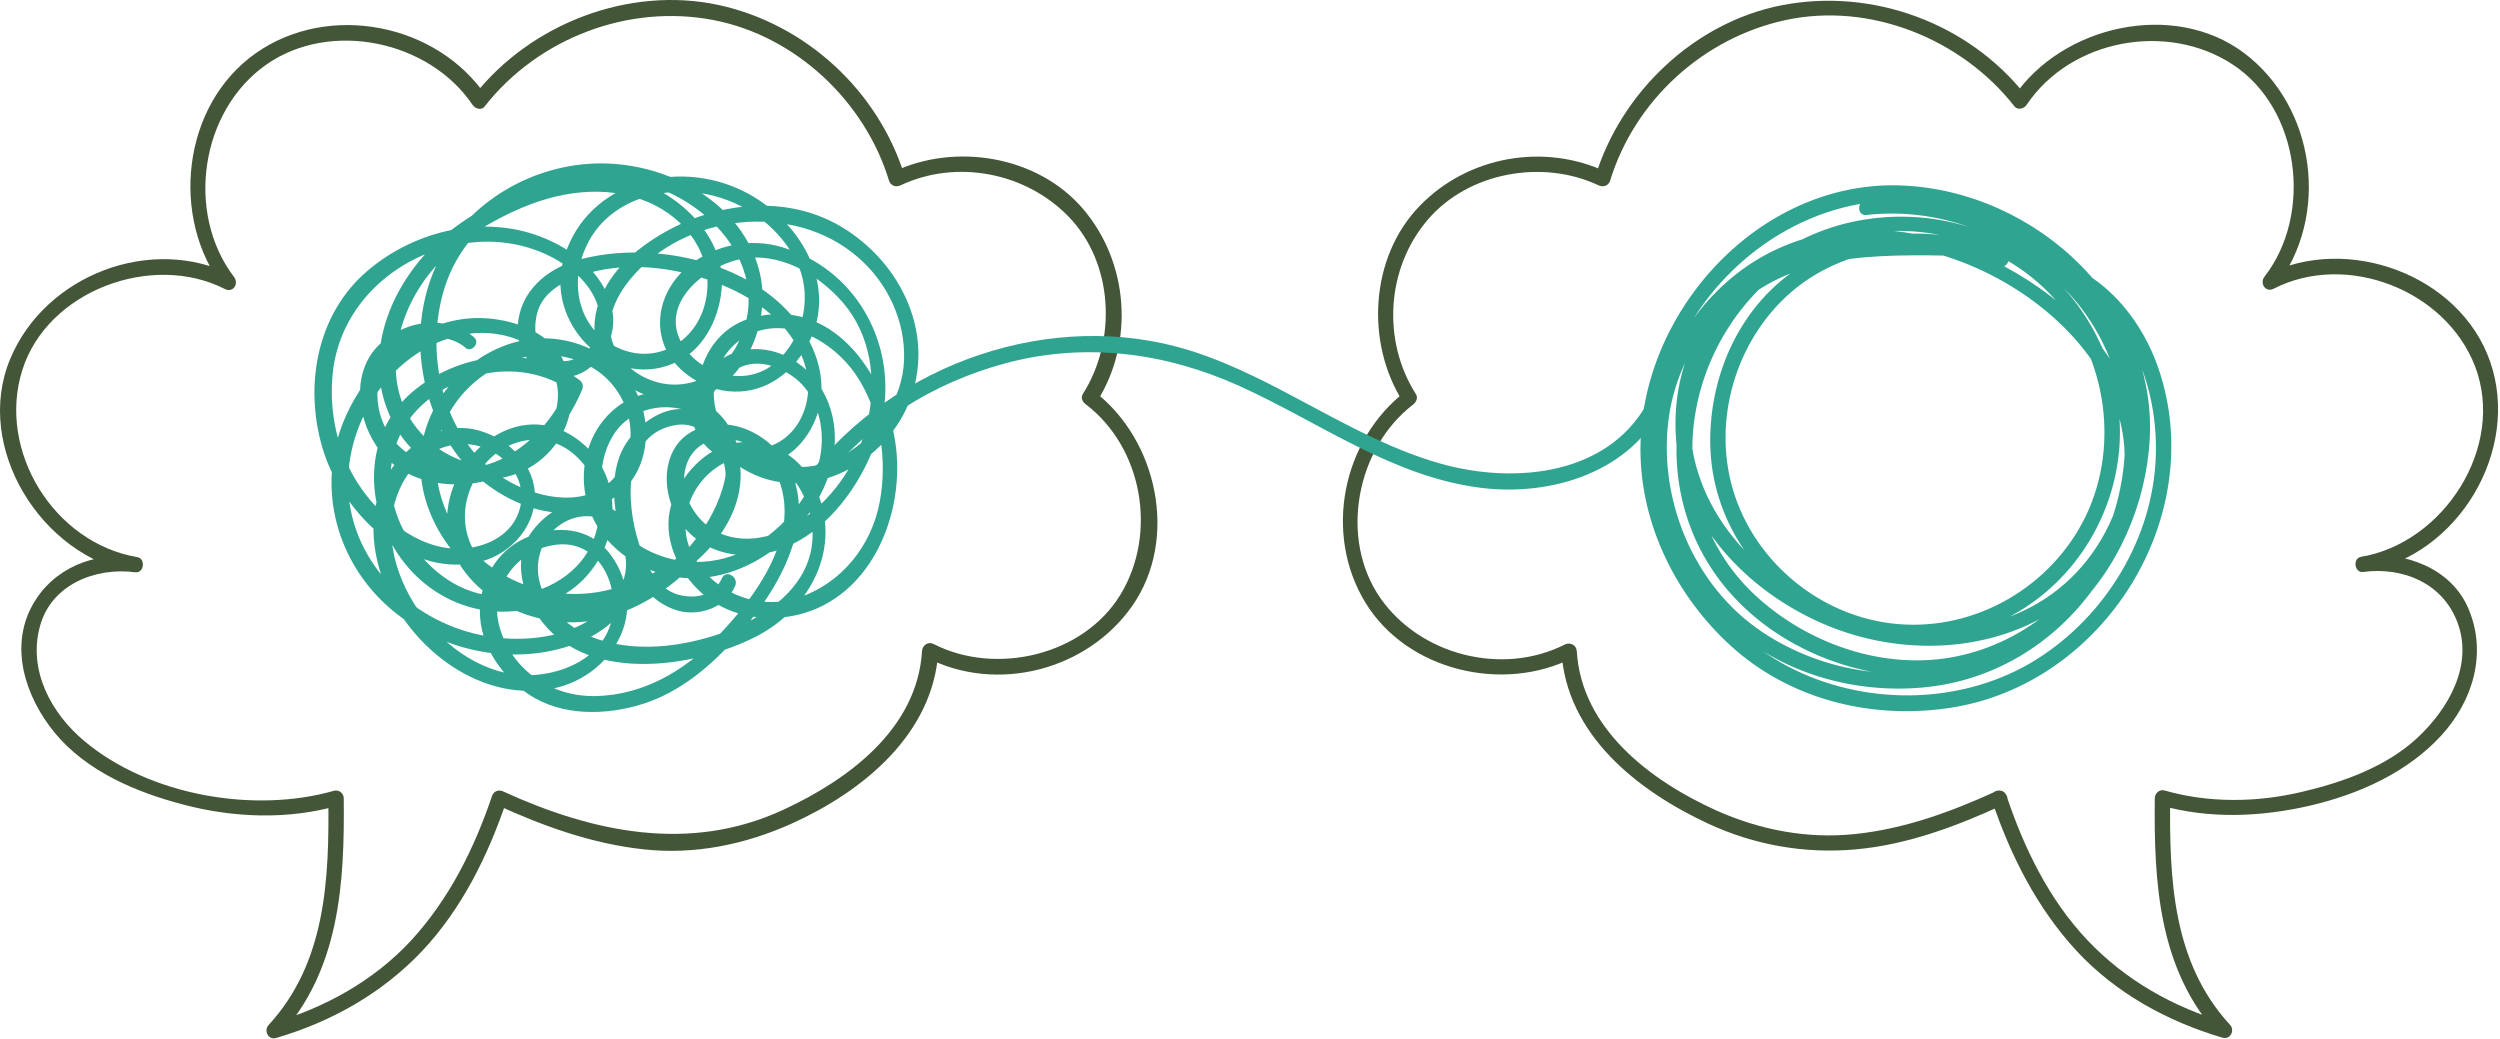 <svg width="811" height="337" viewBox="0 0 811 337" fill="none" xmlns="http://www.w3.org/2000/svg">
    <g clip-path="url(#clip0)">
        <path d="M647.41 256.74C633.01 263.34 617.91 268.84 602.01 270.54C586.41 272.24 570.81 269.24 556.61 262.84C535.41 253.24 513.01 236.34 511.51 211.24C511.41 209.34 509.51 208.24 507.71 209.04C487.51 219.34 460.81 212.64 447.81 194.04C434.31 174.64 440.01 145.34 458.41 131.24C459.41 130.44 460.11 129.04 459.31 127.84C448.31 110.54 449.71 87.04 463.11 71.34C476.31 55.84 500.41 51.54 518.61 60.14C520.11 60.84 521.81 60.24 522.31 58.64C530.31 32.54 552.51 12.34 579.11 6.54C606.61 0.54 636.41 12.64 653.51 34.54C654.61 35.84 656.61 35.24 657.41 34.04C671.71 12.74 703.01 6.94 724.31 20.94C746.21 35.34 750.31 69.54 734.61 89.74C732.91 91.94 735.01 95.04 737.61 93.64C761.31 81.54 793.41 94.14 802.91 118.84C812.91 145.04 792.71 176.14 765.91 180.64C763.11 181.14 763.81 185.94 766.61 185.54C779.51 183.84 792.41 189.14 797.21 201.94C802.41 215.84 794.21 230.04 784.21 239.34C774.01 248.84 759.81 253.84 746.51 256.94C732.01 260.34 716.51 260.54 702.21 256.44C700.61 255.94 699.11 257.24 699.01 258.84C698.71 286.44 700.21 314.64 719.91 336.04C720.71 334.64 721.51 333.24 722.31 331.84C705.01 326.74 689.51 318.04 677.11 304.94C664.71 291.84 656.61 275.14 650.91 258.14C649.91 255.14 645.01 256.44 646.11 259.44C652.11 277.34 660.71 294.44 673.61 308.44C686.41 322.24 703.11 331.34 721.01 336.64C723.51 337.34 725.11 334.24 723.41 332.44C704.71 312.14 703.71 284.94 704.01 258.84C702.91 259.64 701.91 260.44 700.81 261.24C716.71 265.74 733.41 265.04 749.41 261.34C765.21 257.64 780.91 250.64 792.01 238.54C802.31 227.24 806.91 211.74 800.71 197.34C795.11 184.24 779.91 178.74 766.61 180.44C766.81 182.04 767.01 183.74 767.31 185.34C797.31 180.34 817.81 146.14 807.81 117.34C798.01 89.04 761.31 75.84 735.21 89.14C736.21 90.44 737.21 91.74 738.21 93.04C756.01 70.04 751.21 34.64 727.91 17.14C705.01 0.04 668.91 8.24 653.21 31.44C654.51 31.24 655.81 31.14 657.11 30.94C638.51 7.34 607.21 -4.06 577.81 1.74C549.51 7.34 525.81 30.04 517.51 57.34C518.71 56.84 519.91 56.34 521.21 55.84C501.01 46.24 476.21 50.64 460.61 66.74C444.41 83.34 442.91 111.14 455.11 130.34C455.41 129.24 455.71 128.04 456.01 126.94C435.41 142.74 429.31 173.14 442.91 195.44C456.41 217.64 487.71 224.94 510.31 213.34C509.01 212.64 507.81 211.94 506.51 211.14C508.11 238.34 531.11 256.44 554.01 267.14C569.11 274.14 585.41 277.04 602.01 275.54C618.71 274.04 634.71 268.04 649.91 261.04C652.91 259.74 650.31 255.44 647.41 256.74Z" fill="#435638"/>
        <path d="M161.01 261.04C176.31 268.04 192.11 273.74 208.91 275.54C225.41 277.34 241.81 273.94 256.91 267.14C279.91 256.74 302.81 238.14 304.41 211.14C303.11 211.84 301.91 212.54 300.61 213.34C323.41 225.04 352.71 217.44 367.31 196.54C382.51 174.74 375.41 142.54 354.91 126.94C355.21 128.04 355.51 129.24 355.81 130.34C368.11 110.94 366.11 85.04 351.31 67.74C336.51 50.44 309.81 46.24 289.81 55.74C291.01 56.24 292.21 56.74 293.51 57.24C285.01 29.54 261.51 7.84 233.21 1.64C204.11 -4.66 172.21 7.64 153.91 30.84C155.21 31.04 156.51 31.14 157.81 31.34C141.81 7.54 106.61 0.64 83.01 17.24C59.01 34.04 55.11 70.74 72.51 93.24C73.51 91.94 74.51 90.64 75.51 89.34C49.11 75.94 14.61 89.24 3.31 116.44C-8.69 145.14 13.61 180.64 43.31 185.64C43.51 184.04 43.71 182.34 44.01 180.74C30.61 178.94 17.21 184.24 10.51 196.34C2.91 210.14 8.41 226.24 17.61 237.54C28.01 250.24 44.21 257.04 59.61 261.04C75.91 265.34 93.51 265.94 109.71 261.34C108.61 260.54 107.61 259.74 106.51 258.94C106.81 285.04 105.81 312.24 87.11 332.54C85.51 334.34 87.01 337.44 89.51 336.74C107.61 331.44 123.91 322.24 136.91 308.54C149.91 294.74 158.41 277.34 164.41 259.54C165.41 256.44 160.61 255.14 159.61 258.24C153.81 275.34 145.71 291.64 133.41 305.04C121.21 318.24 105.31 326.94 88.21 331.94C89.01 333.34 89.81 334.74 90.61 336.14C110.21 314.74 111.81 286.54 111.51 258.94C111.51 257.34 109.91 256.04 108.31 256.54C82.31 263.94 48.41 258.04 27.41 240.44C16.61 231.44 9.11 217.54 12.91 203.34C16.51 189.64 30.91 183.94 43.91 185.64C46.71 186.04 47.31 181.24 44.61 180.74C17.61 176.24 -0.99 146.34 7.21 120.14C15.31 94.24 49.41 81.74 72.91 93.74C75.61 95.14 77.61 92.04 75.91 89.84C60.11 69.04 65.01 35.94 86.41 20.94C107.31 6.34 139.31 13.24 153.31 34.04C154.11 35.24 156.21 35.94 157.21 34.54C174.61 12.34 203.91 1.14 231.61 6.54C258.21 11.74 280.61 32.94 288.41 58.64C288.91 60.24 290.61 60.84 292.11 60.14C310.31 51.54 332.71 55.94 346.61 70.24C361.31 85.34 362.31 110.44 351.31 127.74C350.51 129.04 351.11 130.34 352.21 131.14C370.71 145.24 375.51 173.04 363.51 192.84C351.51 212.64 323.11 219.24 302.91 208.94C301.21 208.04 299.31 209.14 299.11 211.14C297.61 236.44 275.21 252.94 254.01 262.74C223.71 276.74 192.31 270.04 163.21 256.74C160.61 255.44 158.01 259.74 161.01 261.04Z" fill="#435638"/>
        <path d="M153.672 109.301C144.572 102.101 132.172 103.701 123.672 111.201C114.072 119.701 115.472 134.801 122.072 144.601C129.972 156.401 145.472 159.201 158.472 155.801C172.672 152.101 183.172 139.601 188.772 126.601C189.372 125.201 189.072 124.101 187.872 123.201C172.072 111.601 150.072 114.401 135.172 126.001C118.272 139.101 117.672 162.401 128.872 179.401C140.872 197.701 164.272 204.201 183.272 192.701C201.072 181.901 204.972 154.901 186.872 142.201C168.172 129.001 146.172 147.001 145.072 167.101C143.872 190.101 170.272 204.101 190.172 201.601C212.972 198.801 236.672 177.601 239.772 154.501C241.172 144.001 236.272 134.201 226.672 129.601C218.372 125.601 207.372 126.301 200.072 132.101C191.972 138.401 188.272 149.001 189.672 159.101C191.172 170.201 198.472 178.901 208.472 183.801C231.172 195.001 257.172 179.801 267.072 158.601C272.172 147.701 272.472 134.801 265.572 124.701C259.772 116.001 248.772 110.901 238.572 114.301C229.972 117.201 222.572 127.301 224.672 136.601C226.772 145.901 235.372 150.801 244.472 150.901C254.672 151.001 262.072 143.501 265.172 134.301C268.672 123.701 264.872 112.501 258.272 104.101C242.872 84.301 210.472 77.801 187.272 84.401C177.172 87.301 168.772 94.601 167.972 105.401C167.272 114.501 174.072 123.001 183.472 122.401C193.172 121.701 200.172 110.701 198.772 101.601C196.972 90.101 187.472 81.901 177.172 77.501C157.872 69.201 134.872 74.501 119.272 87.801C102.372 102.101 98.472 126.101 104.972 146.501C111.572 167.001 133.172 188.201 156.272 182.101C166.272 179.401 174.272 170.001 173.472 159.501C172.672 149.301 163.372 141.301 153.872 139.301C143.272 137.001 133.272 143.601 127.272 151.701C119.972 161.601 119.872 174.601 123.472 185.901C130.772 208.501 154.672 228.201 179.172 223.401C189.472 221.401 198.472 214.201 202.072 204.301C205.372 195.301 202.672 184.401 196.072 177.601C189.172 170.501 178.672 170.701 170.272 174.601C160.972 178.901 155.672 188.401 155.672 198.401C155.672 209.401 162.772 219.401 171.572 225.301C182.272 232.401 196.572 232.101 208.372 228.401C220.572 224.601 230.872 215.901 239.172 206.401C247.872 196.501 255.772 184.901 258.472 171.901C260.672 161.101 257.672 150.301 248.972 143.301C242.072 137.701 232.272 135.501 224.272 140.101C216.272 144.701 214.872 154.701 217.472 162.801C220.372 172.101 228.372 178.501 237.872 179.801C262.772 183.201 281.972 157.001 286.272 135.501C290.872 112.301 278.472 88.701 255.872 80.901C245.472 77.001 233.872 78.701 224.872 85.101C216.672 90.901 211.972 101.001 215.072 110.901C217.872 119.701 227.272 126.001 236.172 126.901C246.572 128.001 255.372 122.501 260.872 113.801C273.872 93.301 258.772 69.501 238.972 61.001C216.972 51.501 188.772 60.301 182.572 85.101C177.272 106.301 199.672 127.601 220.172 117.101C229.072 112.501 233.772 102.001 234.172 92.401C234.672 81.501 227.972 71.901 219.572 65.501C197.972 49.001 167.072 59.301 147.472 73.801C127.672 88.401 115.072 115.901 128.572 139.001C139.372 157.501 166.372 162.001 179.972 144.501C185.872 136.901 187.072 126.301 183.072 117.601C178.772 108.201 167.972 104.101 158.372 103.301C136.872 101.501 118.972 118.201 111.372 136.901C103.172 157.201 108.472 179.801 123.972 195.001C139.672 210.301 163.972 216.401 184.872 209.501C194.972 206.201 204.372 198.801 207.072 188.201C209.372 179.001 205.572 168.401 196.872 164.101C187.872 159.601 177.672 165.301 172.372 172.701C165.872 181.901 169.672 193.901 176.072 202.001C191.772 221.701 225.672 216.501 245.272 206.501C264.072 196.801 274.172 175.501 263.372 156.001C258.872 147.901 250.372 142.901 241.072 143.401C230.472 144.001 222.072 152.501 218.372 161.901C214.372 172.201 218.672 183.401 226.072 190.901C233.872 198.901 245.172 201.701 255.972 200.001C282.172 195.801 294.172 166.701 290.372 143.001C286.772 120.501 269.572 96.101 243.872 103.101C233.372 106.001 227.272 115.401 226.372 125.801C225.472 136.901 232.072 146.701 241.272 152.201C261.372 164.101 286.272 151.201 294.672 131.101C303.872 109.201 292.672 85.501 273.172 73.701C251.572 60.701 223.072 67.101 204.872 82.901C196.572 90.201 190.572 101.201 193.672 112.301C196.272 121.701 205.672 128.001 214.772 129.601C237.572 133.801 251.072 107.801 246.472 88.501C241.072 65.701 216.672 52.901 194.772 53.001C172.972 53.101 151.772 65.401 142.072 85.001C132.472 104.501 135.272 129.201 147.672 146.701C159.172 162.901 185.072 174.601 201.972 159.201C210.072 151.801 211.372 139.001 207.372 129.301C203.072 118.901 192.772 111.901 181.872 110.201C160.872 106.701 140.072 124.001 136.872 144.401C133.372 166.601 149.372 188.001 169.772 195.101C189.372 201.901 211.672 194.801 226.572 181.401C234.472 174.301 240.472 164.301 240.272 153.501C240.072 144.601 234.072 136.401 225.772 133.501C217.272 130.501 208.672 136.201 203.872 142.701C196.972 152.101 198.972 165.501 201.872 175.901C204.372 185.001 209.272 194.301 218.672 197.701C225.972 200.401 235.372 197.401 238.472 190.101C239.772 187.201 235.472 184.601 234.172 187.601C231.672 193.301 225.472 194.401 219.972 192.901C212.872 190.901 209.172 182.401 207.172 176.001C203.072 163.301 201.672 140.201 219.772 137.801C226.772 136.901 232.172 142.801 234.372 148.801C237.072 156.101 234.072 163.801 230.072 170.001C222.672 181.401 209.372 188.701 196.372 191.601C170.372 197.401 143.272 179.401 141.472 152.101C139.872 126.601 169.372 106.101 192.072 119.201C204.372 126.401 208.972 143.401 199.472 154.701C190.872 164.901 175.272 161.901 165.172 156.201C143.872 144.301 137.272 115.201 144.272 93.201C151.772 69.601 176.672 56.601 200.372 58.101C225.272 59.701 252.072 84.501 239.772 110.601C234.372 122.201 221.672 128.201 209.672 122.701C204.572 120.401 200.472 116.101 198.672 110.901C196.172 103.801 199.872 96.201 204.272 90.801C221.872 69.201 257.372 65.201 278.372 83.501C287.972 91.801 293.772 104.201 293.272 116.901C292.772 129.501 284.672 141.301 273.972 147.501C262.372 154.301 247.272 152.301 237.772 142.901C227.972 133.101 229.972 115.601 242.172 109.001C255.072 102.001 269.972 110.501 277.472 121.301C285.572 133.101 287.972 149.001 285.372 162.901C282.672 177.101 272.972 189.201 259.272 193.801C246.372 198.201 232.172 192.601 225.272 181.001C217.972 168.801 225.172 153.101 238.172 148.801C249.972 144.901 259.372 154.901 262.372 165.201C270.272 193.001 238.072 207.301 215.872 209.501C201.072 210.901 184.972 207.601 177.072 193.801C173.672 187.901 173.572 180.801 177.172 175.001C180.672 169.301 187.772 166.101 194.172 168.001C200.172 169.701 202.772 176.701 203.072 182.301C203.372 189.401 199.072 195.401 193.672 199.501C183.772 207.001 169.872 208.401 158.072 206.401C134.572 202.501 114.172 183.301 112.972 158.901C111.872 136.301 127.472 113.101 150.072 108.601C161.672 106.301 176.372 110.501 180.172 122.801C183.772 134.101 175.072 146.601 164.472 149.901C152.072 153.601 138.772 145.701 132.672 135.201C124.972 122.001 128.472 105.101 136.272 93.001C143.972 81.001 156.872 72.601 169.772 67.201C183.472 61.501 199.172 59.801 212.672 66.701C224.372 72.701 231.972 85.001 228.772 98.201C225.672 111.301 212.472 118.601 200.172 112.701C187.172 106.501 184.472 91.201 190.572 79.101C197.272 65.701 212.772 60.701 226.872 62.601C239.872 64.401 251.772 72.401 257.972 84.001C263.972 95.301 260.972 109.501 251.472 117.701C241.972 125.901 226.872 121.601 221.072 111.201C213.972 98.201 228.772 86.501 239.972 84.101C252.672 81.401 265.572 89.001 273.472 98.201C282.672 108.901 284.472 123.601 281.372 137.001C278.272 150.601 269.572 163.001 257.672 170.201C246.472 177.001 231.772 176.901 224.572 164.901C218.572 155.001 222.972 141.601 235.872 142.401C249.872 143.301 256.172 158.301 254.172 170.401C251.872 184.501 241.572 197.401 231.872 207.401C221.572 217.901 208.472 225.401 193.472 225.801C178.872 226.201 165.772 217.301 161.972 203.101C158.572 190.501 167.772 178.201 180.472 176.701C193.672 175.101 200.772 188.901 198.572 200.401C196.072 213.601 181.472 219.601 169.372 219.001C141.772 217.601 116.272 180.001 131.472 155.201C138.972 143.001 154.772 139.901 164.872 150.501C169.572 155.501 170.472 162.501 167.272 168.401C163.772 174.901 155.972 177.901 148.972 178.001C135.272 178.201 122.972 167.501 115.972 156.601C109.672 146.701 106.972 134.701 107.772 123.001C109.272 98.501 130.072 80.701 153.772 78.601C165.572 77.501 177.872 80.901 186.872 88.801C191.972 93.301 195.772 100.001 194.372 106.901C192.972 113.801 185.072 119.801 178.272 116.001C173.272 113.201 172.972 106.001 174.372 101.201C176.372 94.101 184.272 90.401 190.772 88.601C205.072 84.501 221.672 87.101 235.072 92.801C247.172 97.901 258.672 107.101 261.672 120.501C264.372 133.101 256.472 146.501 242.772 145.601C237.172 145.201 232.172 141.701 230.472 136.301C228.372 129.701 233.472 123.001 238.872 119.801C244.772 116.301 251.672 118.301 256.872 121.901C263.272 126.201 266.272 133.901 266.572 141.301C267.172 156.001 256.572 169.701 244.572 177.001C232.772 184.201 218.172 184.101 206.672 176.501C195.572 169.201 192.072 154.601 197.972 142.901C203.572 131.601 217.872 129.201 228.072 135.601C241.572 144.001 234.572 162.501 227.472 172.501C219.672 183.601 207.772 192.301 194.672 195.701C170.472 202.001 139.072 178.901 155.272 153.301C162.172 142.401 176.372 138.801 186.372 147.501C195.672 155.601 196.672 169.501 190.272 179.601C183.472 190.301 169.072 195.201 156.972 192.901C145.572 190.701 136.472 182.201 131.072 172.301C125.572 162.101 125.072 149.701 130.572 139.501C135.572 130.201 145.272 124.301 155.172 121.701C165.772 119.001 177.072 120.801 185.972 127.301C185.672 126.201 185.372 125.001 185.072 123.901C180.672 134.001 174.072 142.701 164.272 148.101C153.772 154.001 139.372 153.401 130.172 145.401C122.472 138.701 119.972 126.601 125.172 117.701C130.072 109.301 143.172 106.601 150.772 112.601C152.572 114.801 156.172 111.301 153.672 109.301Z" fill="#2FA591"/>
        <path d="M650.31 82.24C629.31 72.24 604.41 74.04 584.61 86.14C564.71 98.44 554.31 121.54 554.81 144.54C555.41 168.14 569.21 188.74 589.71 199.84C610.31 211.04 635.11 210.34 655.11 198.24C675.21 186.14 687.51 163.94 687.71 140.64C687.91 116.54 674.81 93.44 654.41 80.84C634.11 68.14 607.41 66.94 585.91 77.04C566.71 86.04 553.11 104.64 547.01 124.64C540.81 145.14 543.71 167.54 555.81 185.34C567.81 203.04 587.91 214.64 608.81 218.24C630.21 221.94 651.51 216.14 668.21 202.24C684.91 188.34 695.01 167.34 697.11 145.94C701.81 99.64 660.71 61.54 616.21 60.14C569.51 58.74 530.61 102.94 532.21 148.44C533.01 172.54 545.21 195.54 563.31 211.14C582.41 227.44 608.01 233.34 632.51 229.64C682.51 222.14 716.81 167.44 700.11 119.24C696.41 108.64 689.81 98.54 680.81 91.64C670.21 83.54 657.51 80.44 644.41 79.04C620.31 76.44 591.91 76.34 570.21 88.44C549.41 100.04 540.91 124.24 544.21 147.04C547.71 171.24 566.81 190.64 588.11 200.84C611.71 212.24 641.01 212.94 664.01 199.54C684.01 187.84 697.71 163.54 693.91 140.24C689.91 115.84 670.81 97.34 649.71 86.14C626.51 73.74 598.61 69.64 574.51 81.74C554.01 92.04 539.01 113.34 536.21 136.14C533.21 160.84 542.61 186.24 561.01 203.04C577.71 218.34 601.31 225.04 623.61 223.04C646.21 221.04 666.01 209.14 679.21 190.84C697.11 165.94 699.71 131.24 684.31 104.64C668.71 77.74 636.41 61.34 605.51 64.74C602.31 65.14 602.31 70.14 605.51 69.74C630.21 66.94 654.41 77.04 671.11 95.14C688.01 113.44 693.01 138.94 686.81 162.74C680.71 186.24 663.61 206.14 640.61 214.24C617.81 222.34 591.61 218.34 571.71 205.04C549.31 190.14 537.61 161.54 541.41 135.14C545.01 110.04 564.31 88.64 588.41 81.54C638.21 66.74 713.51 121.14 681.61 175.04C651.01 226.74 564.91 204.84 550.21 151.14C546.81 138.84 548.11 125.24 553.31 113.64C558.81 101.54 569.21 93.14 581.51 88.44C593.71 83.84 607.01 82.94 619.91 82.84C633.91 82.74 648.31 83.14 661.81 87.24C689.01 95.44 701.01 124.04 699.21 150.54C697.41 177.04 681.31 201.84 658.61 215.14C634.81 228.94 604.01 228.84 579.91 216.14C556.91 204.04 541.01 179.74 537.71 154.14C531.21 104.24 577.91 57.44 627.81 66.14C651.11 70.14 672.21 84.94 683.91 105.44C695.71 126.14 694.61 151.64 684.61 172.74C674.61 193.74 655.51 209.44 632.51 213.34C609.91 217.14 585.81 208.44 569.21 192.94C552.01 176.84 545.71 153.44 550.61 130.74C555.31 108.74 570.51 88.54 591.51 79.74C616.01 69.44 646.01 76.14 664.51 94.84C683.01 113.64 688.01 143.74 676.61 167.44C665.51 190.34 640.91 204.64 615.61 202.44C590.01 200.24 567.71 181.24 561.51 156.44C555.91 133.84 564.11 108.84 581.91 94.04C599.91 79.14 627.01 76.34 647.81 86.34C650.61 87.94 653.21 83.64 650.31 82.24Z" fill="#2FA591"/>
        <path d="M266.41 156.84C281.31 137.44 302.71 124.14 326.21 117.84C352.01 110.94 378.01 114.34 402.11 125.24C427.81 136.84 451.61 154.64 480.31 158.24C503.31 161.14 529.41 153.14 539.91 130.84C541.31 127.94 537.01 125.44 535.61 128.34C523.41 154.24 491.61 157.34 467.11 150.34C438.31 142.14 414.41 122.54 385.81 113.64C341.41 99.84 290.11 117.74 262.11 154.34C260.21 156.94 264.51 159.34 266.41 156.84Z" fill="#2FA591"/>
    </g>
    <defs>
        <clipPath id="clip0">
            <rect width="810.4" height="336.8" fill="white"/>
        </clipPath>
    </defs>
</svg>
